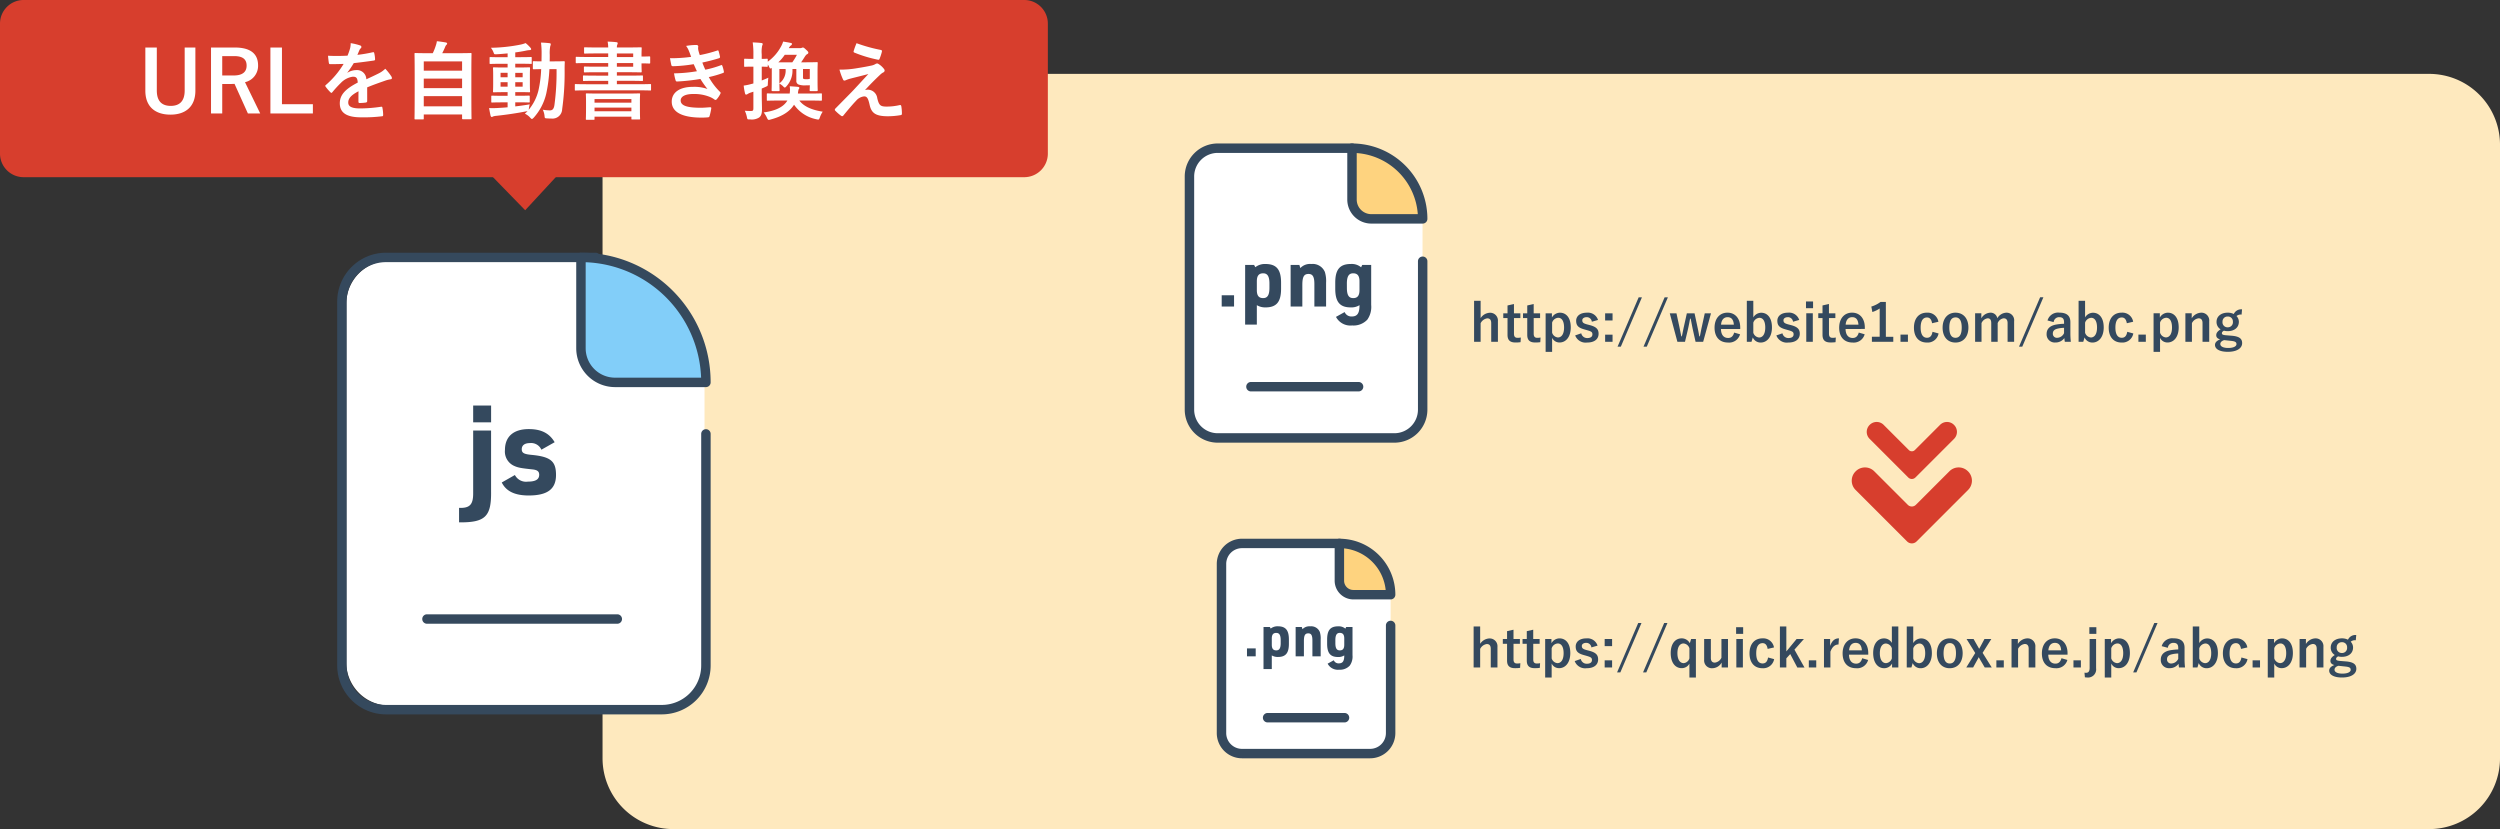 <svg xmlns="http://www.w3.org/2000/svg" width="529.657" height="175.654" viewBox="0 0 529.657 175.654"><rect x="0" y="0" width="529.657" height="175.654" fill="#333333" stroke="none"/><g transform="translate(-436 -7835.604)"><path d="M15,0H387a15,15,0,0,1,15,15V145a15,15,0,0,1-15,15H15A15,15,0,0,1,0,145V15A15,15,0,0,1,15,0Z" transform="translate(563.657 7851.257)" fill="#fee9be"/><path d="M2.277-8.668H.891V.022H2.277V-3.916A1.867,1.867,0,0,1,3.685-4.95c.539,0,.836.308.836,1.012V.022H5.94V-4.334a1.65,1.65,0,0,0-1.727-1.8A2.452,2.452,0,0,0,2.277-4.994Zm7.062.682-1.364.308v1.661h-.9v1.012h.9v3.564C7.975-.33,8.514.165,9.658.165A7.268,7.268,0,0,0,10.736.1l.055-.99a3.169,3.169,0,0,1-.7.066c-.506,0-.748-.264-.748-.869V-5.005h1.353V-6.017H9.339Zm4.18,0-1.364.308v1.661h-.9v1.012h.9v3.564c0,1.111.539,1.606,1.683,1.606A7.268,7.268,0,0,0,14.916.1l.055-.99a3.169,3.169,0,0,1-.7.066c-.506,0-.748-.264-.748-.869V-5.005h1.353V-6.017H13.519ZM17.38-6.017H16.049V2.145h1.375V-.825a1.712,1.712,0,0,0,1.584.99c1.3,0,2.365-1.133,2.365-3.2s-.979-3.113-2.3-3.113A2,2,0,0,0,17.38-5.126Zm.044,1.969a1.456,1.456,0,0,1,1.3-1.023c.693,0,1.232.616,1.232,2.068S19.371-.9,18.645-.9a1.42,1.42,0,0,1-1.221-1.012Zm9.724-.561a2.238,2.238,0,0,0-2.365-1.54c-1.474,0-2.266.748-2.266,1.716,0,1.012.462,1.485,1.771,1.837l.506.143c.957.275,1.166.407,1.166.9,0,.44-.308.781-1.1.781a1.274,1.274,0,0,1-1.265-1.012l-1.287.451A2.357,2.357,0,0,0,24.827.176c1.639,0,2.442-.781,2.442-1.859,0-.979-.5-1.474-1.87-1.837l-.506-.132c-.88-.231-1.078-.429-1.078-.9,0-.363.352-.649.946-.649a1.08,1.08,0,0,1,1.078.968Zm3.08-1.408H28.655V-4.5h1.573Zm0,4.521H28.655V.022h1.573Zm6.226-7.909h-.693L31.284,1.056h.693Zm5.5,0h-.693L36.784,1.056h.693Zm9.13,3.388h-1.32l-.583,2.662c-.176.77-.3,1.485-.451,2.211H48.6c-.11-.693-.264-1.452-.429-2.2L47.6-6.017H45.969l-.594,2.673c-.165.7-.308,1.518-.462,2.2h-.121c-.143-.671-.286-1.463-.451-2.222l-.572-2.651H42.35L43.967.022h1.606l.638-2.7c.154-.682.3-1.419.44-2.2h.132c.154.792.286,1.507.429,2.189L47.817.022h1.606ZM57.277-2.7v-.286c0-2.046-1.155-3.168-2.7-3.168-1.628,0-2.739,1.221-2.739,3.19S52.9.176,54.7.176a2.394,2.394,0,0,0,2.541-1.749L55.99-1.936c-.209.792-.649,1.144-1.276,1.144-1,0-1.507-.759-1.518-1.9Zm-4.059-.913c.066-.968.55-1.584,1.386-1.584s1.254.572,1.32,1.584Zm6.831-5.06H58.674V.022h.99l.275-.935A1.778,1.778,0,0,0,61.633.176C62.909.176,64-.957,64-3.025s-.979-3.113-2.288-3.113a1.974,1.974,0,0,0-1.661.99Zm0,4.642a1.475,1.475,0,0,1,1.3-1.034c.693,0,1.232.627,1.232,2.057C62.579-1.54,62-.891,61.27-.891A1.42,1.42,0,0,1,60.049-1.9Zm9.724-.583a2.238,2.238,0,0,0-2.365-1.54c-1.474,0-2.266.748-2.266,1.716,0,1.012.462,1.485,1.771,1.837l.506.143c.957.275,1.166.407,1.166.9,0,.44-.308.781-1.1.781A1.274,1.274,0,0,1,66.22-1.782l-1.287.451A2.357,2.357,0,0,0,67.452.176c1.639,0,2.442-.781,2.442-1.859,0-.979-.495-1.474-1.87-1.837l-.506-.132c-.88-.231-1.078-.429-1.078-.9,0-.363.352-.649.946-.649a1.08,1.08,0,0,1,1.078.968Zm2.882-1.408H71.269V.022h1.386Zm.055-2.5h-1.5v1.419h1.5Zm3.366.528-1.364.308v1.661h-.9v1.012h.9v3.564c0,1.111.539,1.606,1.683,1.606A7.268,7.268,0,0,0,77.473.1l.055-.99a3.169,3.169,0,0,1-.7.066c-.506,0-.748-.264-.748-.869V-5.005h1.353V-6.017H76.076Zm7.6,5.291v-.286c0-2.046-1.155-3.168-2.695-3.168-1.628,0-2.739,1.221-2.739,3.19S79.3.176,81.1.176a2.394,2.394,0,0,0,2.541-1.749L82.39-1.936c-.209.792-.649,1.144-1.276,1.144-1,0-1.507-.759-1.518-1.9Zm-4.059-.913c.066-.968.55-1.584,1.386-1.584s1.254.572,1.32,1.584Zm8.514-4.818H87.01a6.2,6.2,0,0,1-1.958.99l.22,1.155a6.169,6.169,0,0,0,1.551-.748v5.984h-1.65V.022h4.532V-1.045H88.132ZM92.807-1.5H91.234V.022h1.573Zm6.457-2.728a2.306,2.306,0,0,0-2.442-1.925c-1.683,0-2.739,1.21-2.739,3.179S95.106.176,96.822.176A2.343,2.343,0,0,0,99.3-1.749L98.01-2.1c-.132.836-.506,1.265-1.155,1.265-.891,0-1.353-.759-1.353-2.156s.462-2.145,1.353-2.145c.561,0,.935.385,1.067,1.221Zm3.63-1.925c-1.639,0-2.739,1.221-2.739,3.179S101.233.176,102.883.176,105.622-1.045,105.622-3,104.522-6.149,102.894-6.149Zm0,1c.891,0,1.309.77,1.309,2.156,0,1.408-.429,2.167-1.32,2.167s-1.309-.77-1.309-2.167S102-5.148,102.894-5.148Zm5.467-.869h-1.32V.022H108.4v-3.96a1.66,1.66,0,0,1,1.309-1.023c.484,0,.748.319.748,1.012V.022h1.364v-3.96a1.6,1.6,0,0,1,1.265-1.023c.539,0,.836.33.836,1.012V.022h1.386V-4.334a1.609,1.609,0,0,0-1.65-1.815,2.326,2.326,0,0,0-1.914,1.177,1.432,1.432,0,0,0-1.485-1.177,2.3,2.3,0,0,0-1.9,1.188Zm13.145-3.388h-.693L116.336,1.056h.693Zm2.178,5.258A1.151,1.151,0,0,1,124.839-5.2c.726,0,1.045.308,1.045,1.067V-3.8a11.592,11.592,0,0,0-1.727.176c-1.309.253-1.969.935-1.969,1.991A1.716,1.716,0,0,0,124.047.165a2.262,2.262,0,0,0,1.9-.935c.033.352.055.528.1.792h1.276a16.017,16.017,0,0,1-.1-1.782v-2.4c0-1.342-.781-2-2.343-2a2.321,2.321,0,0,0-2.5,1.661Zm2.2,2.332a1.647,1.647,0,0,1-1.408.99.855.855,0,0,1-.968-.913c0-.539.341-.869.99-1.023a6.283,6.283,0,0,1,1.386-.176Zm4.455-6.853h-1.375V.022h.99l.275-.935A1.778,1.778,0,0,0,131.923.176c1.276,0,2.365-1.133,2.365-3.2S133.309-6.138,132-6.138a1.974,1.974,0,0,0-1.661.99Zm0,4.642a1.475,1.475,0,0,1,1.3-1.034c.693,0,1.232.627,1.232,2.057,0,1.463-.583,2.112-1.309,2.112A1.42,1.42,0,0,1,130.339-1.9Zm10.186-.2a2.306,2.306,0,0,0-2.442-1.925c-1.683,0-2.739,1.21-2.739,3.179S136.367.176,138.083.176a2.343,2.343,0,0,0,2.475-1.925L139.271-2.1c-.132.836-.506,1.265-1.155,1.265-.891,0-1.353-.759-1.353-2.156s.462-2.145,1.353-2.145c.561,0,.935.385,1.067,1.221ZM143.209-1.5h-1.573V.022h1.573Zm2.97-4.521h-1.331V2.145h1.375V-.825a1.712,1.712,0,0,0,1.584.99c1.3,0,2.365-1.133,2.365-3.2s-.979-3.113-2.3-3.113a2,2,0,0,0-1.694,1.023Zm.044,1.969a1.456,1.456,0,0,1,1.3-1.023c.693,0,1.232.616,1.232,2.068s-.583,2.1-1.309,2.1a1.42,1.42,0,0,1-1.221-1.012Zm6.71-1.969h-1.342V.022h1.386v-3.96a1.85,1.85,0,0,1,1.408-1.023c.539,0,.836.319.836,1.012V.022h1.419V-4.334a1.653,1.653,0,0,0-1.727-1.815,2.461,2.461,0,0,0-1.98,1.188Zm10.659-.836a1.725,1.725,0,0,0-1.749.99,2.809,2.809,0,0,0-1.287-.286c-1.386,0-2.365.77-2.365,1.936a1.8,1.8,0,0,0,.858,1.595c-.649.407-.924.781-.924,1.254,0,.44.3.748.847.869-.671.242-1.111.649-1.111,1.177,0,.869.968,1.463,2.717,1.463,1.969,0,3.036-.781,3.036-1.837,0-.88-.506-1.408-2.09-1.562l-1.364-.11c-.693-.066-.836-.187-.836-.44,0-.209.176-.4.44-.528a3.1,3.1,0,0,0,.781.1c1.4,0,2.376-.737,2.376-1.991a1.754,1.754,0,0,0-.5-1.21,1.374,1.374,0,0,1,1.078-.308Zm-3.036,1.518a1.048,1.048,0,0,1,1.1,1.111,1.062,1.062,0,0,1-1.1,1.177,1.06,1.06,0,0,1-1.1-1.188A1.045,1.045,0,0,1,160.556-5.335ZM161.3-.176c.913.1,1.111.3,1.111.7,0,.429-.583.8-1.76.8-1,0-1.661-.308-1.661-.836,0-.374.3-.66.814-.825Z" transform="translate(747.412 7908)" fill="#34495e"/><path d="M2.277-8.668H.891V.022H2.277V-3.916A1.867,1.867,0,0,1,3.685-4.95c.539,0,.836.308.836,1.012V.022H5.94V-4.334a1.65,1.65,0,0,0-1.727-1.8A2.452,2.452,0,0,0,2.277-4.994Zm7.062.682-1.364.308v1.661h-.9v1.012h.9v3.564C7.975-.33,8.514.165,9.658.165A7.268,7.268,0,0,0,10.736.1l.055-.99a3.169,3.169,0,0,1-.7.066c-.506,0-.748-.264-.748-.869V-5.005h1.353V-6.017H9.339Zm4.18,0-1.364.308v1.661h-.9v1.012h.9v3.564c0,1.111.539,1.606,1.683,1.606A7.268,7.268,0,0,0,14.916.1l.055-.99a3.169,3.169,0,0,1-.7.066c-.506,0-.748-.264-.748-.869V-5.005h1.353V-6.017H13.519ZM17.38-6.017H16.049V2.145h1.375V-.825a1.712,1.712,0,0,0,1.584.99c1.3,0,2.365-1.133,2.365-3.2s-.979-3.113-2.3-3.113A2,2,0,0,0,17.38-5.126Zm.044,1.969a1.456,1.456,0,0,1,1.3-1.023c.693,0,1.232.616,1.232,2.068S19.371-.9,18.645-.9a1.42,1.42,0,0,1-1.221-1.012Zm9.724-.561a2.238,2.238,0,0,0-2.365-1.54c-1.474,0-2.266.748-2.266,1.716,0,1.012.462,1.485,1.771,1.837l.506.143c.957.275,1.166.407,1.166.9,0,.44-.308.781-1.1.781a1.274,1.274,0,0,1-1.265-1.012l-1.287.451A2.357,2.357,0,0,0,24.827.176c1.639,0,2.442-.781,2.442-1.859,0-.979-.5-1.474-1.87-1.837l-.506-.132c-.88-.231-1.078-.429-1.078-.9,0-.363.352-.649.946-.649a1.08,1.08,0,0,1,1.078.968Zm3.08-1.408H28.655V-4.5h1.573Zm0,4.521H28.655V.022h1.573Zm6.226-7.909h-.693L31.284,1.056h.693Zm5.5,0h-.693L36.784,1.056h.693Zm6.028,3.388H46.97l-.275.9a1.919,1.919,0,0,0-1.738-1.034c-1.287,0-2.31,1.056-2.31,3.124s1,3.19,2.321,3.19a1.847,1.847,0,0,0,1.639-.957V2.145h1.375Zm-1.375,4.1A1.407,1.407,0,0,1,45.4-.9c-.726,0-1.331-.638-1.331-2.1s.594-2.068,1.287-2.068a1.413,1.413,0,0,1,1.254,1.023Zm8.173-4.1H53.394v3.971A1.777,1.777,0,0,1,52-1.012c-.539,0-.847-.308-.847-.99V-6.017H49.731v4.411A1.642,1.642,0,0,0,51.48.176a2.309,2.309,0,0,0,1.958-1.2V.022H54.78Zm3.157,0H56.551V.022h1.386Zm.055-2.5H56.5v1.419h1.5Zm6.534,4.29a2.306,2.306,0,0,0-2.442-1.925c-1.683,0-2.739,1.21-2.739,3.179S60.368.176,62.084.176a2.343,2.343,0,0,0,2.475-1.925L63.272-2.1c-.132.836-.506,1.265-1.155,1.265-.891,0-1.353-.759-1.353-2.156s.462-2.145,1.353-2.145c.561,0,.935.385,1.067,1.221Zm6.347-1.793H69.322l-2.178,2.64V-8.668H65.78V.022h1.364V-1.914l.825-.913,1.5,2.849h1.518L68.86-3.762ZM73.48-1.5H71.907V.022H73.48Zm4.807-4.653c-.814,0-1.441.429-1.87,1.617V-6.017h-1.3V.022h1.364V-3.322c.385-1.056.99-1.529,1.716-1.529ZM84.5-2.7v-.286c0-2.046-1.155-3.168-2.695-3.168-1.628,0-2.739,1.221-2.739,3.19S80.124.176,81.928.176a2.394,2.394,0,0,0,2.541-1.749l-1.254-.363c-.209.792-.649,1.144-1.276,1.144-1,0-1.507-.759-1.518-1.9Zm-4.059-.913c.066-.968.55-1.584,1.386-1.584s1.254.572,1.32,1.584Zm10.428-5.06H89.5v3.487a1.893,1.893,0,0,0-1.65-.957c-1.276,0-2.31,1.045-2.31,3.113s1.012,3.2,2.31,3.2a1.871,1.871,0,0,0,1.694-.99V.022h1.331ZM89.5-1.914A1.42,1.42,0,0,1,88.275-.9c-.726,0-1.32-.638-1.32-2.1,0-1.43.594-2.057,1.287-2.057A1.41,1.41,0,0,1,89.5-4.026Zm4.532-6.754H92.653V.022h.99l.275-.935A1.778,1.778,0,0,0,95.612.176c1.276,0,2.365-1.133,2.365-3.2S97-6.138,95.689-6.138a1.974,1.974,0,0,0-1.661.99Zm0,4.642a1.475,1.475,0,0,1,1.3-1.034c.693,0,1.232.627,1.232,2.057,0,1.463-.583,2.112-1.309,2.112A1.42,1.42,0,0,1,94.028-1.9Zm7.744-2.123c-1.639,0-2.739,1.221-2.739,3.179S100.111.176,101.761.176,104.5-1.045,104.5-3,103.4-6.149,101.772-6.149Zm0,1c.891,0,1.309.77,1.309,2.156,0,1.408-.429,2.167-1.32,2.167s-1.309-.77-1.309-2.167S100.881-5.148,101.772-5.148Zm8.8-.869H109.12l-.858,1.606c-.088.165-.176.319-.264.473-.1-.154-.165-.3-.264-.462l-.924-1.617h-1.485l1.837,2.97-1.9,3.069h1.452l.946-1.716c.088-.154.165-.3.253-.473.088.176.176.33.264.484l1,1.7h1.485l-1.936-3.1Zm2.64,4.521h-1.573V.022h1.573Zm2.981-4.521h-1.342V.022h1.386v-3.96a1.85,1.85,0,0,1,1.408-1.023c.539,0,.836.319.836,1.012V.022H119.9V-4.334a1.653,1.653,0,0,0-1.727-1.815,2.461,2.461,0,0,0-1.98,1.188ZM126.72-2.7v-.286c0-2.046-1.155-3.168-2.695-3.168-1.628,0-2.739,1.221-2.739,3.19s1.056,3.135,2.86,3.135a2.394,2.394,0,0,0,2.541-1.749l-1.254-.363c-.209.792-.649,1.144-1.276,1.144-1,0-1.507-.759-1.518-1.9Zm-4.059-.913c.066-.968.55-1.584,1.386-1.584s1.254.572,1.32,1.584ZM129.547-1.5h-1.573V.022h1.573Zm3.223-4.521H131.4v6.1c0,.792-.264,1.067-.792,1.067a1.444,1.444,0,0,1-.3-.033l.088.99c.176.011.3.033.429.033A1.728,1.728,0,0,0,132.77.176Zm.055-2.5H131.34v1.419h1.485Zm3.113,2.5h-1.331V2.145h1.375V-.825a1.712,1.712,0,0,0,1.584.99c1.3,0,2.365-1.133,2.365-3.2s-.979-3.113-2.3-3.113a2,2,0,0,0-1.694,1.023Zm.044,1.969a1.456,1.456,0,0,1,1.3-1.023c.693,0,1.232.616,1.232,2.068S137.929-.9,137.2-.9a1.42,1.42,0,0,1-1.221-1.012Zm9.812-5.357H145.1L140.624,1.056h.693Zm2.178,5.258A1.151,1.151,0,0,1,149.127-5.2c.726,0,1.045.308,1.045,1.067V-3.8a11.592,11.592,0,0,0-1.727.176c-1.309.253-1.969.935-1.969,1.991A1.716,1.716,0,0,0,148.335.165a2.262,2.262,0,0,0,1.9-.935c.033.352.055.528.1.792h1.276a16.015,16.015,0,0,1-.1-1.782v-2.4c0-1.342-.781-2-2.343-2a2.321,2.321,0,0,0-2.5,1.661Zm2.2,2.332a1.647,1.647,0,0,1-1.408.99.855.855,0,0,1-.968-.913c0-.539.341-.869.99-1.023a6.283,6.283,0,0,1,1.386-.176Zm4.455-6.853h-1.375V.022h.99l.275-.935A1.778,1.778,0,0,0,156.211.176c1.276,0,2.365-1.133,2.365-3.2s-.979-3.113-2.288-3.113a1.974,1.974,0,0,0-1.661.99Zm0,4.642a1.475,1.475,0,0,1,1.3-1.034c.693,0,1.232.627,1.232,2.057,0,1.463-.583,2.112-1.309,2.112A1.42,1.42,0,0,1,154.627-1.9Zm10.186-.2a2.306,2.306,0,0,0-2.442-1.925c-1.683,0-2.739,1.21-2.739,3.179S160.655.176,162.371.176a2.343,2.343,0,0,0,2.475-1.925L163.559-2.1c-.132.836-.506,1.265-1.155,1.265-.891,0-1.353-.759-1.353-2.156s.462-2.145,1.353-2.145c.561,0,.935.385,1.067,1.221ZM167.5-1.5h-1.573V.022H167.5Zm2.97-4.521h-1.331V2.145h1.375V-.825a1.712,1.712,0,0,0,1.584.99c1.3,0,2.365-1.133,2.365-3.2s-.979-3.113-2.3-3.113a2,2,0,0,0-1.694,1.023Zm.044,1.969a1.456,1.456,0,0,1,1.3-1.023c.693,0,1.232.616,1.232,2.068s-.583,2.1-1.309,2.1a1.42,1.42,0,0,1-1.221-1.012Zm6.71-1.969h-1.342V.022h1.386v-3.96a1.85,1.85,0,0,1,1.408-1.023c.539,0,.836.319.836,1.012V.022h1.419V-4.334A1.653,1.653,0,0,0,179.2-6.149a2.461,2.461,0,0,0-1.98,1.188Zm10.659-.836a1.725,1.725,0,0,0-1.749.99,2.809,2.809,0,0,0-1.287-.286c-1.386,0-2.365.77-2.365,1.936a1.8,1.8,0,0,0,.858,1.595c-.649.407-.924.781-.924,1.254,0,.44.3.748.847.869-.671.242-1.111.649-1.111,1.177,0,.869.968,1.463,2.717,1.463,1.969,0,3.036-.781,3.036-1.837,0-.88-.506-1.408-2.09-1.562l-1.364-.11c-.693-.066-.836-.187-.836-.44,0-.209.176-.4.44-.528a3.1,3.1,0,0,0,.781.1c1.4,0,2.376-.737,2.376-1.991a1.754,1.754,0,0,0-.5-1.21,1.374,1.374,0,0,1,1.078-.308Zm-3.036,1.518a1.048,1.048,0,0,1,1.1,1.111,1.062,1.062,0,0,1-1.1,1.177,1.06,1.06,0,0,1-1.1-1.188A1.045,1.045,0,0,1,184.844-5.335Zm.748,5.159c.913.1,1.111.3,1.111.7,0,.429-.583.8-1.76.8-1,0-1.661-.308-1.661-.836,0-.374.3-.66.814-.825Z" transform="translate(747.315 7977)" fill="#34495e"/><path d="M707.933,1190h31.146l11.865,13.349v41.528a5.933,5.933,0,0,1-5.933,5.933H707.933a5.933,5.933,0,0,1-5.933-5.933v-48.944A5.933,5.933,0,0,1,707.933,1190Z" transform="translate(-13.563 6677.582)" fill="#fff"/><path d="M1.207,0H3.825V-2.38H1.207ZM6.171,3.825H8.653V-.289a3.433,3.433,0,0,0,1.819.476c2.346,0,3.315-1.156,3.315-3.961V-5.049c0-2.788-.969-3.961-3.315-3.961a3.268,3.268,0,0,0-2.142.68l-.255-.476h-1.9Zm5.151-7.786c0,1.53-.408,2.176-1.326,2.176-.935,0-1.343-.527-1.343-1.683V-5.355c0-1.156.425-1.683,1.343-1.683s1.326.663,1.326,2.176ZM15.81,0h2.482V-4.573c0-1.717.34-2.329,1.309-2.329.9,0,1.241.6,1.241,2.159V0h2.482V-5.032a6.568,6.568,0,0,0-.255-2.278,2.8,2.8,0,0,0-2.89-1.7,2.8,2.8,0,0,0-2.312.867l-.2-.663H15.81ZM30.4-.051c-.034,1.53-.51,2.159-1.632,2.159a1.538,1.538,0,0,1-1.513-.935l-1.836,1.02a3.452,3.452,0,0,0,3.434,1.819,4.013,4.013,0,0,0,3.2-1.224A4.654,4.654,0,0,0,32.878-.34V-8.806h-1.9l-.238.493a3.074,3.074,0,0,0-2.176-.7c-2.329,0-3.3,1.173-3.3,3.961v1.275c0,2.788.969,3.961,3.264,3.961A3.189,3.189,0,0,0,30.4-.289ZM27.727-4.862c0-1.513.408-2.176,1.326-2.176S30.4-6.511,30.4-5.355v1.887c0,1.156-.425,1.683-1.326,1.683-.952,0-1.343-.646-1.343-2.176Z" transform="translate(693.625 7900.546)" fill="#34495e"/><g transform="translate(688 7867)"><path d="M745.423,1252.391H707.989A7,7,0,0,1,701,1245.4v-49.412a7,7,0,0,1,6.989-6.989h28.45a1,1,0,0,1,0,2h-28.45a5,5,0,0,0-4.989,4.989V1245.4a5,5,0,0,0,4.989,4.989h37.434a5,5,0,0,0,4.989-4.989v-31.444a1,1,0,0,1,2,0V1245.4A7,7,0,0,1,745.423,1252.391Z" transform="translate(-702 -1190)" fill="#35495d"/><path d="M739.973,1204.974H729.088a4.087,4.087,0,0,1-4.088-4.088V1190a14.973,14.973,0,0,1,14.973,14.974" transform="translate(-690.561 -1190)" fill="#fed37f"/><path d="M739.973,1205.974H729.088a5.093,5.093,0,0,1-5.088-5.088V1190a1,1,0,0,1,1-1,15.973,15.973,0,0,1,15.973,15.974A1,1,0,0,1,739.973,1205.974ZM726,1191.035v9.851a3.091,3.091,0,0,0,3.088,3.088h9.851A13.976,13.976,0,0,0,726,1191.035Z" transform="translate(-690.561 -1190)" fill="#35495d"/><path d="M22.8,1H0A1,1,0,0,1-1,0,1,1,0,0,1,0-1H22.8a1,1,0,0,1,1,1A1,1,0,0,1,22.8,1Z" transform="translate(13.031 50.532)" fill="#35495d"/></g><path d="M947.237,919.275l-.039.04a2.767,2.767,0,0,1-3.913,0L932.37,908.4a1.425,1.425,0,0,1,0-2.014l10.915-10.915a2.767,2.767,0,0,1,3.913,0l.039.039a2.767,2.767,0,0,1,0,3.914l-7.116,7.116a1.206,1.206,0,0,0,0,1.7l7.116,7.117A2.766,2.766,0,0,1,947.237,919.275Z" transform="translate(-66.346 8882.683) rotate(-90)" fill="#d73e2d"/><path d="M960.425,917.091l-.03.03a2.077,2.077,0,0,1-2.937,0l-8.193-8.193a1.07,1.07,0,0,1,0-1.511l8.193-8.192a2.075,2.075,0,0,1,2.937,0l.03.03a2.075,2.075,0,0,1,0,2.937l-5.341,5.342a.9.9,0,0,0,0,1.28l5.341,5.342A2.075,2.075,0,0,1,960.425,917.091Z" transform="translate(-67.125 8886.034) rotate(-90)" fill="#d73e2d"/><path d="M706.344,1190h22.8l8.687,9.773v30.4a4.344,4.344,0,0,1-4.344,4.344H706.344a4.344,4.344,0,0,1-4.344-4.344v-35.834A4.344,4.344,0,0,1,706.344,1190Z" transform="translate(-7.211 6760.739)" fill="#fff"/><path d="M.852,0H2.7V-1.68H.852Zm3.5,2.7H6.108V-.2A2.423,2.423,0,0,0,7.392.132c1.656,0,2.34-.816,2.34-2.8v-.9c0-1.968-.684-2.8-2.34-2.8a2.307,2.307,0,0,0-1.512.48L5.7-6.216H4.356ZM7.992-2.8c0,1.08-.288,1.536-.936,1.536s-.948-.372-.948-1.188V-3.78c0-.816.3-1.188.948-1.188s.936.468.936,1.536ZM11.16,0h1.752V-3.228c0-1.212.24-1.644.924-1.644.636,0,.876.42.876,1.524V0h1.752V-3.552a4.636,4.636,0,0,0-.18-1.608,1.977,1.977,0,0,0-2.04-1.2,1.974,1.974,0,0,0-1.632.612l-.144-.468H11.16Zm10.3-.036c-.024,1.08-.36,1.524-1.152,1.524a1.086,1.086,0,0,1-1.068-.66l-1.3.72a2.437,2.437,0,0,0,2.424,1.284,2.833,2.833,0,0,0,2.256-.864A3.285,3.285,0,0,0,23.208-.24V-6.216H21.864l-.168.348A2.17,2.17,0,0,0,20.16-6.36c-1.644,0-2.328.828-2.328,2.8v.9c0,1.968.684,2.8,2.3,2.8A2.251,2.251,0,0,0,21.456-.2Zm-1.884-3.4c0-1.068.288-1.536.936-1.536s.948.372.948,1.188v1.332c0,.816-.3,1.188-.936,1.188-.672,0-.948-.456-.948-1.536Z" transform="translate(699.338 7974.66)" fill="#34495e"/><path d="M733.491,1235.521H706.344a5.35,5.35,0,0,1-5.344-5.344v-35.834a5.35,5.35,0,0,1,5.344-5.344h20.632a1,1,0,0,1,0,2H706.344a3.347,3.347,0,0,0-3.344,3.344v35.834a3.347,3.347,0,0,0,3.344,3.344h27.147a3.347,3.347,0,0,0,3.344-3.344v-22.8a1,1,0,0,1,2,0v22.8A5.35,5.35,0,0,1,733.491,1235.521Z" transform="translate(-7.211 6760.739)" fill="#35495d"/><path d="M735.859,1200.859h-7.894a2.964,2.964,0,0,1-2.964-2.964V1190a10.859,10.859,0,0,1,10.859,10.859" transform="translate(-5.236 6760.739)" fill="#fed37f"/><path d="M735.859,1201.859h-7.894a3.969,3.969,0,0,1-3.964-3.964V1190a1,1,0,0,1,1-1,11.859,11.859,0,0,1,11.859,11.859A1,1,0,0,1,735.859,1201.859ZM726,1191.05v6.844a1.967,1.967,0,0,0,1.964,1.964h6.844A9.877,9.877,0,0,0,726,1191.05Z" transform="translate(-5.236 6760.739)" fill="#35495d"/><path d="M16.288,1H0A1,1,0,0,1-1,0,1,1,0,0,1,0-1H16.288a1,1,0,0,1,1,1A1,1,0,0,1,16.288,1Z" transform="translate(704.562 7987.659)" fill="#35495d"/><path d="M5,0H217a5,5,0,0,1,5,5V32.539a5,5,0,0,1-5,5H5a5,5,0,0,1-5-5V5A5,5,0,0,1,5,0Z" transform="translate(436 7835.604)" fill="#d73e2d"/><path d="M-69.606-13.932h-2.268v9.108c0,2.286-1.116,3.258-2.952,3.258-1.854,0-2.952-.972-2.952-3.258v-9.108h-2.43v9.144c0,3.4,2.088,5.076,5.328,5.076,3.222,0,5.274-1.728,5.274-5.076Zm3.312,0V.036h2.376V-6.21h1.98c.234,0,.432-.018.63-.018L-58.482.036h2.61l-3.222-6.624a3.542,3.542,0,0,0,2.772-3.546c0-2.43-1.548-3.8-4.95-3.8Zm2.376,1.818h2.538c1.926,0,2.628.774,2.628,2.016,0,1.3-.828,2.088-2.736,2.088h-2.43Zm12.654-1.818h-2.448V.036h9V-1.926h-6.552ZM-33.21-5.49c1.53-.63,2.7-1.026,3.87-1.44a5.756,5.756,0,0,1,1.1-.27c.18-.036.27-.108.27-.252a.712.712,0,0,0-.144-.4,11.088,11.088,0,0,0-1.26-1.584,5.413,5.413,0,0,1-1.368.972c-.918.468-1.944.936-2.646,1.26a1.988,1.988,0,0,0-2.2-1.944,3.582,3.582,0,0,0-1.8.558l-.018-.036a18.574,18.574,0,0,0,1.35-2c1.314-.144,2.862-.342,4.212-.54.252-.036.324-.108.306-.288a6.069,6.069,0,0,0-.18-1.3c-.036-.162-.09-.216-.288-.18a28.957,28.957,0,0,1-3.276.558c.216-.486.306-.72.414-.972a1.4,1.4,0,0,1,.306-.432.348.348,0,0,0,.126-.27.323.323,0,0,0-.216-.306,11.366,11.366,0,0,0-2.052-.5,4.382,4.382,0,0,1-.126,1.1,13.87,13.87,0,0,1-.54,1.548,39.7,39.7,0,0,1-4.14.018c.054.54.126,1.206.18,1.494.036.2.09.288.252.288,1.062,0,2.034-.018,2.88-.054a18.394,18.394,0,0,1-3.762,4.464c-.09.072-.126.126-.126.2a.293.293,0,0,0,.072.162,8.562,8.562,0,0,0,1.026,1.188.359.359,0,0,0,.2.126c.072,0,.126-.054.216-.162a24.257,24.257,0,0,1,1.8-1.962,4.346,4.346,0,0,1,2.484-1.3c.81-.036,1.026.324,1.08,1.242-2.718,1.4-3.8,2.664-3.8,4.392,0,2.088,1.566,2.97,4.518,2.97A32.016,32.016,0,0,0-30.024.63c.144,0,.216-.126.2-.342a8.056,8.056,0,0,0-.162-1.476c-.018-.162-.09-.216-.252-.2a30.762,30.762,0,0,1-4.482.36c-1.89,0-2.5-.486-2.5-1.242,0-.864.576-1.566,2.178-2.394-.018.648-.018,1.548-.018,2.2,0,.18.072.288.234.288a9.737,9.737,0,0,0,1.278-.09c.234-.036.342-.126.342-.324ZM-21.42,1.3c.18,0,.2-.018.2-.2V.252H-13.1v.81c0,.18.018.2.2.2h1.6c.18,0,.2-.018.2-.2,0-.09-.036-1.044-.036-5.85v-3.8c0-2.862.036-3.87.036-3.978,0-.18-.018-.2-.2-.2-.126,0-.756.036-2.5.036h-3.51a14.11,14.11,0,0,0,.63-1.35,1.237,1.237,0,0,1,.27-.432.364.364,0,0,0,.144-.252c0-.09-.09-.2-.252-.234-.522-.09-1.314-.216-1.926-.27a4.2,4.2,0,0,1-.2.846,11.818,11.818,0,0,1-.666,1.692h-1.17c-1.746,0-2.376-.036-2.5-.036-.18,0-.2.018-.2.2,0,.126.036,1.116.036,4.464v3.33c0,4.806-.036,5.76-.036,5.868,0,.18.018.2.2.2Zm.2-2.772v-2.16H-13.1v2.16Zm0-3.852V-7.344H-13.1v2.016Zm0-5.67H-13.1v1.962h-8.118ZM-1.836-2.322h.666c1.548,0,2.088.036,2.2.036.18,0,.2-.018.2-.18v-1.08c0-.18-.018-.2-.2-.2-.108,0-.648.036-2.2.036h-.666v-.774h.774c1.512,0,2.034.036,2.16.036.18,0,.2-.018.2-.2,0-.108-.036-.54-.036-1.494V-8.064c0-.972.036-1.386.036-1.476,0-.18-.018-.2-.2-.2-.126,0-.648.036-2.16.036h-.774v-.792H-.792c1.6,0,2.2.036,2.3.036.162,0,.144-.018.144-.2v-1.062c0-.18-.018-.2-.18-.2-.108,0-.666.036-2.268.036H-1.836v-1.008c.738-.09,1.458-.216,2.178-.36a5.276,5.276,0,0,1,.81-.126c.234,0,.378-.072.378-.18a.44.44,0,0,0-.144-.324,7.8,7.8,0,0,0-1.026-.99,6.543,6.543,0,0,1-.99.306A34.522,34.522,0,0,1-7-13.878a3.62,3.62,0,0,1,.558.972c.144.414.162.432.666.4.774-.036,1.548-.108,2.322-.18v.81H-4.788c-1.62,0-2.178-.036-2.286-.036-.18,0-.2.018-.2.2v1.062c0,.18.018.2.2.2.108,0,.666-.036,2.286-.036h1.332V-9.7h-.72c-1.53,0-2.052-.036-2.16-.036-.2,0-.216.018-.216.2,0,.09.036.5.036,1.476v1.926c0,.954-.036,1.368-.036,1.494,0,.18.018.2.216.2.108,0,.63-.036,2.16-.036h.72v.774H-4.518c-1.566,0-2.088-.036-2.2-.036-.18,0-.2.018-.2.2v1.08c0,.162.018.18.2.18.108,0,.63-.036,2.2-.036h1.062v1.044c-.72.072-1.4.108-2.034.144a16.429,16.429,0,0,1-1.89.018c.09.54.2,1.116.306,1.584.054.2.144.306.252.306A.7.7,0,0,0-6.516.666,2.894,2.894,0,0,1-5.85.54C-3.816.324-1.476-.018.432-.4A1.407,1.407,0,0,0,.774-.468C.594-.27.4-.09.2.09A3.339,3.339,0,0,1,1.35.954c.162.162.252.252.342.252s.2-.09.378-.27a11.456,11.456,0,0,0,2.664-5.13A31.709,31.709,0,0,0,5.4-9.36H6.912a51.154,51.154,0,0,1-.45,7.614C6.336-.9,6.03-.612,5.49-.612A9.661,9.661,0,0,1,4-.756,4.106,4.106,0,0,1,4.356.45c.054.594.054.594.468.63.306.018.612.036.99.036A2.051,2.051,0,0,0,8.1-.864a55.1,55.1,0,0,0,.522-8.244c0-.576,0-1.1.036-1.71,0-.18-.036-.216-.216-.216-.108,0-.576.036-1.962.036H5.454c.018-.45.018-.9.018-1.386A7.755,7.755,0,0,1,5.58-14.22a1.382,1.382,0,0,0,.108-.432c0-.108-.09-.18-.27-.2-.63-.072-1.152-.108-1.8-.126a17.811,17.811,0,0,1,.126,2.538c0,.5-.018.972-.018,1.44-1.116,0-1.53-.036-1.62-.036-.2,0-.216.018-.216.2v1.314c0,.18.018.2.216.2.09,0,.486-.018,1.548-.036A24.711,24.711,0,0,1,3.06-4.77,10.16,10.16,0,0,1,1.008-.738l.054-.324a7.447,7.447,0,0,1,.162-.828c-1.062.18-2.088.324-3.06.432ZM-.27-5.634H-1.836v-.954H-.27Zm0-2.934v.936H-1.836v-.936ZM-4.95-5.634v-.954h1.494v.954Zm0-2v-.936h1.494v.936ZM24.5-4.86c1.584,0,2.124.036,2.232.036.18,0,.2-.018.2-.2v-.99c0-.162-.018-.18-.2-.18-.108,0-.648.036-2.232.036H19.692v-.72h2.88c1.746,0,2.358.036,2.466.036.162,0,.18-.018.18-.2v-.774c0-.18-.018-.2-.18-.2-.108,0-.72.036-2.466.036h-2.88v-.72H21.78c1.908,0,2.862.036,2.97.036.18,0,.2-.018.2-.2,0-.108-.036-.648-.036-1.6v-.108c.954,0,1.512.036,1.62.036.2,0,.216-.018.216-.2v-1.1c0-.2-.018-.216-.216-.216-.108,0-.666.036-1.62.036v-.18c0-.99.036-1.458.036-1.566,0-.2-.018-.216-.2-.216-.108,0-1.062.036-2.97.036H19.692a1.583,1.583,0,0,1,.09-.594.887.887,0,0,0,.09-.324c0-.108-.108-.18-.252-.2-.63-.072-1.224-.108-1.89-.126a6.435,6.435,0,0,1,.126,1.242H15.444c-1.764,0-2.376-.036-2.5-.036-.18,0-.2.018-.2.216v.918c0,.18.018.2.2.2.126,0,.738-.036,2.5-.036h2.412v.756H13.608c-1.71,0-2.322-.036-2.43-.036-.18,0-.2.018-.2.2v.954c0,.18.018.2.2.2.108,0,.72-.036,2.43-.036h4.248v.774h-2.5c-1.728,0-2.322-.036-2.43-.036-.2,0-.216.018-.216.2v.846c0,.18.018.2.216.2.108,0,.7-.036,2.43-.036h2.5v.72H15.174c-1.764,0-2.358-.036-2.484-.036-.162,0-.18.018-.18.2v.774c0,.18.018.2.18.2.126,0,.72-.036,2.484-.036h2.682v.72H13.194c-1.584,0-2.124-.036-2.232-.036-.162,0-.18.018-.18.18v.99c0,.18.018.2.18.2.108,0,.648-.036,2.232-.036Zm-1.35-5H19.692v-.774h3.456Zm0-2.808v.756H19.692v-.756ZM14.76,1.386c.18,0,.2-.018.2-.2V.72H22.77v.414c0,.162.018.18.2.18h1.44c.18,0,.2-.018.2-.18,0-.108-.036-.486-.036-2.5V-2.7c0-.774.036-1.188.036-1.3,0-.2-.018-.216-.2-.216-.126,0-.756.036-2.5.036H15.822c-1.746,0-2.376-.036-2.5-.036-.18,0-.2.018-.2.216,0,.108.036.522.036,1.512v1.152c0,2.052-.036,2.412-.036,2.52,0,.18.018.2.2.2Zm.2-1.818v-.774H22.77v.774Zm0-2.574H22.77v.756H14.958Zm20.466-8.946a31.738,31.738,0,0,1-4.482.288c.108.576.234,1.242.288,1.44.036.18.144.252.36.252a31.171,31.171,0,0,0,4.374-.432c.234.5.5,1.116.684,1.494a31.389,31.389,0,0,1-4.842.45,9.081,9.081,0,0,0,.324,1.476c.054.18.126.252.324.252a42.522,42.522,0,0,0,4.932-.54A20.932,20.932,0,0,0,38.88-5.148a8.336,8.336,0,0,0-3.1-.45c-2.808,0-4.464,1.206-4.464,3.132,0,2.214,2.2,3.384,6.336,3.384q.675,0,1.3-.054c.252-.018.324-.09.378-.27a11.7,11.7,0,0,0,.36-1.638c.018-.144-.036-.234-.216-.234-.648.036-1.314.108-1.98.108-2.754,0-4.284-.378-4.284-1.548,0-.846.99-1.368,2.682-1.368a8.764,8.764,0,0,1,3.384.576,4.532,4.532,0,0,1,1.062.576.479.479,0,0,0,.252.108c.108,0,.18-.054.288-.18a5.22,5.22,0,0,0,.738-1.116c.09-.2.09-.27-.09-.432a13.422,13.422,0,0,1-2.358-3.114A22.154,22.154,0,0,0,42.21-8.55c.18-.072.18-.162.144-.324a6.826,6.826,0,0,0-.324-1.188c-.054-.162-.144-.2-.324-.108a21.14,21.14,0,0,1-3.276.936c-.234-.5-.468-1.062-.63-1.512,1.224-.27,2.322-.54,3.528-.918a.275.275,0,0,0,.216-.324c-.072-.36-.2-.864-.306-1.206-.054-.144-.144-.162-.306-.09a28.073,28.073,0,0,1-3.672.954c-.108-.306-.162-.468-.288-.936a3.2,3.2,0,0,1-.072-.54c0-.108.036-.234.036-.342,0-.18-.144-.324-.4-.324a12.729,12.729,0,0,0-2.178.2,4.565,4.565,0,0,1,.63,1.152C35.172-12.672,35.28-12.366,35.424-11.952ZM52.506-7.074c0,1.656-.036,2.052-.036,2.16,0,.2.054.216.234.216h1.26c.18,0,.2-.018.2-.216,0-.108-.036-.5-.036-1.386a4.363,4.363,0,0,1,.738.54c.18.2.288.306.4.306s.2-.09.36-.27a4.9,4.9,0,0,0,1.26-3.654h.828v2.466a.783.783,0,0,0,.5.828,4.059,4.059,0,0,0,1.6.162c.306,0,.558,0,.756-.018,0,.522-.036.918-.036,1.026,0,.2.018.216.2.216H62.01c.18,0,.234-.018.234-.216,0-.108-.036-.5-.036-2.16V-8.712c0-1.206.036-1.8.036-1.908,0-.2-.018-.216-.2-.216-.108,0-.7.036-2.376.036h-.936c.252-.36.486-.72.756-1.152.234-.36.36-.486.5-.558.18-.09.27-.18.27-.342,0-.144-.072-.252-.45-.594-.432-.414-.558-.486-.7-.486a.542.542,0,0,0-.252.072,1.062,1.062,0,0,1-.432.054h-2.3a1.554,1.554,0,0,1,.432-.558.409.409,0,0,0,.234-.324c0-.126-.09-.18-.252-.216-.522-.108-.918-.18-1.62-.288a5.115,5.115,0,0,1-.486,1.116,9.542,9.542,0,0,1-2.772,3.15v-.432c0-.18-.018-.2-.2-.2-.09,0-.36.036-1.08.036v-.972a6.593,6.593,0,0,1,.09-1.818.94.94,0,0,0,.126-.378c0-.09-.126-.18-.288-.2-.612-.072-1.188-.108-1.836-.126a17.2,17.2,0,0,1,.144,2.556v.936H48.4c-1.116,0-1.458-.036-1.548-.036-.18,0-.2.018-.2.2v1.314c0,.18.018.2.2.2.09,0,.432-.036,1.548-.036h.216v3.564L48.2-6.21a11.137,11.137,0,0,1-1.638.342,11.438,11.438,0,0,0,.288,1.674c.054.18.108.234.216.234a.528.528,0,0,0,.306-.108,2.9,2.9,0,0,1,.63-.306c.18-.054.4-.126.612-.2v3.456c0,.486-.072.63-.468.63A10.991,10.991,0,0,1,46.8-.54a6.342,6.342,0,0,1,.432,1.3c.108.558.108.558.684.54A2.907,2.907,0,0,0,49.824.9c.432-.324.612-.792.612-1.782,0-.9-.054-1.872-.054-3.6v-.756c.324-.144.648-.27.972-.432.306-.126.306-.162.324-.522a12.838,12.838,0,0,1,.108-1.35c-.486.234-.954.414-1.4.594V-9.882c.72.018.99.036,1.08.036.18,0,.2-.018.2-.2v-.288a2.625,2.625,0,0,1,.306.54c.09.216.162.306.252.306a.492.492,0,0,0,.27-.126c.018.252.018.558.018.9Zm1.4-3.726a9.145,9.145,0,0,0,1.35-1.584h2.574a11.444,11.444,0,0,1-.972,1.584Zm1.53,1.422a3.365,3.365,0,0,1-1.314,3.042V-9.378Zm5.13,0v2.07a1.814,1.814,0,0,1-.666.09c-.486,0-.612-.036-.684-.09s-.09-.09-.09-.27v-1.8ZM55.818-2.7C54.954-1.242,53.154-.5,50.8-.18A5.919,5.919,0,0,1,51.48.936c.162.378.27.468.4.468a1.63,1.63,0,0,0,.4-.09c2.52-.666,4.068-1.728,4.95-3.132a7.5,7.5,0,0,0,4.7,3.078,2.711,2.711,0,0,0,.4.072c.2,0,.252-.126.378-.486a5.61,5.61,0,0,1,.594-1.188C61.092-.684,59.31-1.4,58.356-2.7h2.106c1.746,0,2.358.036,2.466.036.18,0,.2-.018.2-.2v-1.17c0-.162-.018-.18-.2-.18-.108,0-.72.036-2.466.036H58.05a5.162,5.162,0,0,1,.144-.882c.072-.108.162-.2.162-.324,0-.09-.126-.2-.306-.216-.612-.054-1.116-.09-1.746-.126a5.126,5.126,0,0,1,.072.756c-.018.27-.036.558-.072.792H54.126c-1.764,0-2.358-.036-2.466-.036-.18,0-.2.018-.2.18v1.17c0,.18.018.2.2.2.108,0,.7-.036,2.466-.036ZM70.47-14.85a15.9,15.9,0,0,0-.612,1.674.239.239,0,0,0,.162.324,27.732,27.732,0,0,0,5.022,1.512.259.259,0,0,0,.306-.2,10.913,10.913,0,0,0,.486-1.476c.054-.252-.018-.36-.2-.4A32.786,32.786,0,0,1,70.47-14.85Zm-3.618,5.6a12.726,12.726,0,0,0,.72,2.016c.09.216.18.306.306.306a.81.81,0,0,0,.378-.108,6.964,6.964,0,0,1,.972-.324c1.188-.306,2.394-.594,3.744-.954C71.046-6.246,70.11-5.2,69.408-4.482l-3.4,3.456a.441.441,0,0,0-.144.288.286.286,0,0,0,.09.18,9.836,9.836,0,0,0,1.26,1.1.335.335,0,0,0,.2.072.315.315,0,0,0,.252-.126c.612-.756,1.926-2.34,2.736-3.168a2.562,2.562,0,0,1,1.692-.9c.63,0,.846.5,1.134,1.728C73.6-.072,74.466.63,77.112.63A15.727,15.727,0,0,0,79.758.4c.234-.036.324-.108.324-.288a9.392,9.392,0,0,0-.126-1.584c-.036-.2-.126-.306-.324-.27a12.114,12.114,0,0,1-2.79.324c-1.332,0-1.62-.288-1.98-1.764A2.048,2.048,0,0,0,72.9-5a2.233,2.233,0,0,0-.648.09c1.206-1.3,1.944-2.052,3.276-3.312A2.771,2.771,0,0,1,76.1-8.64a.485.485,0,0,0,.324-.414.674.674,0,0,0-.2-.414,4.234,4.234,0,0,0-1.062-.954c-.144-.09-.2-.126-.306-.126a.686.686,0,0,0-.4.126,2.616,2.616,0,0,1-.72.288c-.738.162-1.746.36-3.132.576A20.029,20.029,0,0,1,66.852-9.252Z" transform="translate(547 7859.604)" fill="#fff"/><path d="M7.814,0l8.221,8.445H0Z" transform="translate(555.081 7880.143) rotate(180)" fill="#d73e2d"/><path d="M711.2,1190h48.3l18.4,20.7v64.394a9.2,9.2,0,0,1-9.2,9.2H711.2a9.2,9.2,0,0,1-9.2-9.2V1199.2A9.2,9.2,0,0,1,711.2,1190Z" transform="translate(-192.638 6700.812)" fill="#fff"/><path d="M-8.294-13.468V-.26c.026,2.47-.7,3.25-2.99,3.172V5.98C-5.72,6.032-4.42,4.758-4.5-.624V-13.468Zm0-1.742h3.8v-3.562h-3.8ZM-2.236-2.47C-1.326-.624.52.286,3.458.286c3.978,0,5.8-1.352,5.8-4.342,0-2.938-1.144-3.874-5.2-4.264C2.444-8.476,2-8.736,2-9.516c0-.832.624-1.3,1.742-1.3a2.382,2.382,0,0,1,2.418,1.4L8.97-11C7.852-12.9,6.136-13.78,3.484-13.78.26-13.78-1.56-12.194-1.56-9.36A3.331,3.331,0,0,0,.286-6.032c.884.416,1.456.52,3.848.78,1.144.1,1.56.416,1.56,1.144,0,.988-.754,1.456-2.392,1.456a2.668,2.668,0,0,1-2.756-1.4Z" transform="translate(544.541 7940.293)" fill="#34495e"/><path d="M769.768,1286.811H711.348A10.359,10.359,0,0,1,701,1276.464v-77.116A10.359,10.359,0,0,1,711.348,1189h44.4a1,1,0,0,1,0,2h-44.4a8.357,8.357,0,0,0-8.348,8.347v77.116a8.357,8.357,0,0,0,8.348,8.347h58.421a8.357,8.357,0,0,0,8.348-8.347V1227.39a1,1,0,0,1,2,0v49.074A10.359,10.359,0,0,1,769.768,1286.811Z" transform="translate(-193.558 6700.143)" fill="#35495d"/><path d="M751.476,1216.476H732.228a7.227,7.227,0,0,1-7.228-7.228V1190a26.475,26.475,0,0,1,26.476,26.476" transform="translate(-165.918 6700.143)" fill="#82cef9"/><path d="M751.476,1217.476H732.228a8.237,8.237,0,0,1-8.228-8.228V1190a1,1,0,0,1,1-1,27.454,27.454,0,0,1,27.476,27.476A1,1,0,0,1,751.476,1217.476ZM726,1191.019v18.229a6.235,6.235,0,0,0,6.228,6.228h18.229A25.452,25.452,0,0,0,726,1191.019Z" transform="translate(-165.918 6700.143)" fill="#35495d"/><path d="M40.321,1H0A1,1,0,0,1-1,0,1,1,0,0,1,0-1H40.321a1,1,0,0,1,1,1A1,1,0,0,1,40.321,1Z" transform="translate(526.461 7966.752)" fill="#35495d"/></g></svg>